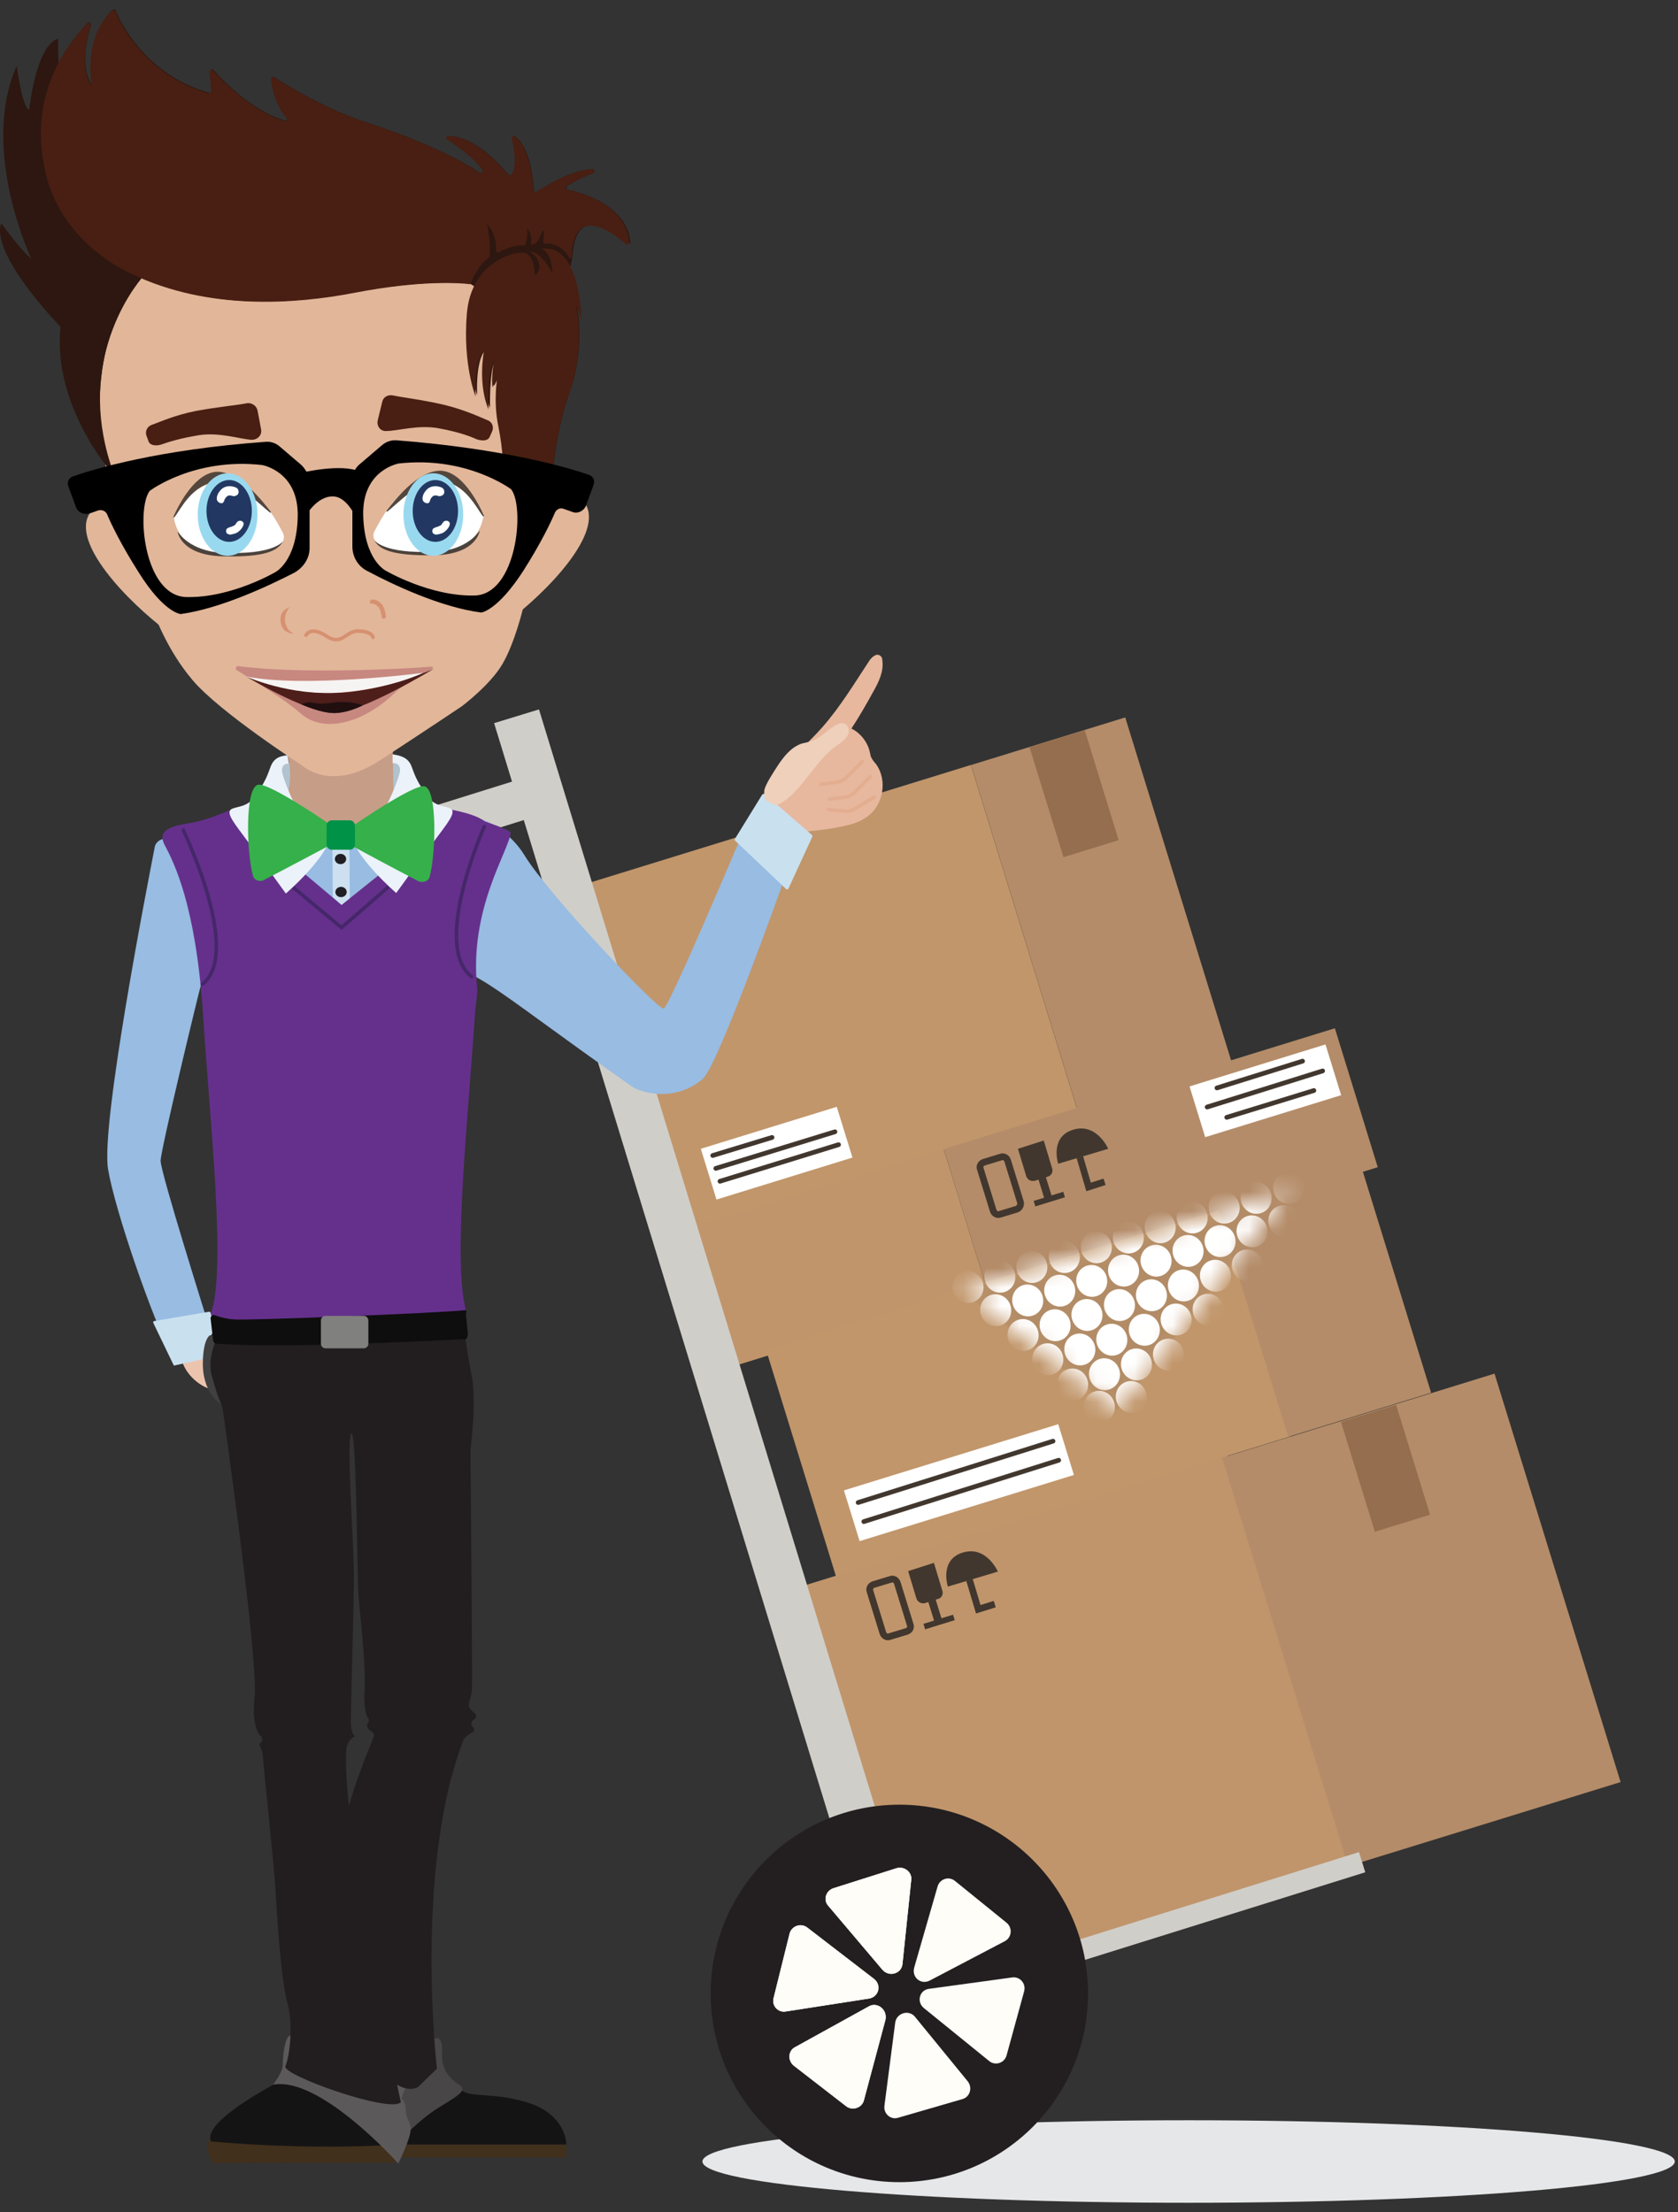 <svg width="88" height="116" viewBox="0 0 88 116" fill="none" xmlns="http://www.w3.org/2000/svg">
<rect x="0" y="0" width="88" height="116" fill="#333333" stroke="none"/>
<path d="M62.334 115.5C76.415 115.5 87.831 114.532 87.831 113.337C87.831 112.142 76.415 111.174 62.334 111.174C48.253 111.174 36.838 112.142 36.838 113.337C36.838 114.532 48.253 115.5 62.334 115.5Z" fill="#E6E7E8"/>
<path d="M50.918 40.11L30.767 46.331L36.334 64.364L56.485 58.142L50.918 40.11Z" fill="#C1966B"/>
<path d="M59.011 37.617L50.925 40.113L56.484 58.12L64.57 55.623L59.011 37.617Z" fill="#B48C69"/>
<path d="M56.888 38.291L53.994 39.185L55.773 44.946L58.666 44.052L56.888 38.291Z" fill="#946E4E"/>
<path d="M43.883 58.035L36.753 60.236L37.575 62.897L44.705 60.696L43.883 58.035Z" fill="white"/>
<path d="M37.379 60.587L40.488 59.641" stroke="#41372E" stroke-width="0.246" stroke-miterlimit="10" stroke-linecap="round" stroke-linejoin="round"/>
<path d="M37.541 61.263L43.787 59.344" stroke="#41372E" stroke-width="0.246" stroke-miterlimit="10" stroke-linecap="round" stroke-linejoin="round"/>
<path d="M37.758 61.939L43.976 60.02" stroke="#41372E" stroke-width="0.246" stroke-miterlimit="10" stroke-linecap="round" stroke-linejoin="round"/>
<path d="M49.491 60.253L36.213 64.353L38.462 71.638L51.74 67.539L49.491 60.253Z" fill="#C0956B"/>
<path d="M70.005 53.916L49.493 60.249L51.742 67.534L72.254 61.201L70.005 53.916Z" fill="#B48C69"/>
<path d="M53.331 63.399L52.439 63.67C52.304 63.724 52.141 63.643 52.087 63.48L51.411 61.29C51.357 61.155 51.438 60.993 51.601 60.939L52.493 60.669C52.628 60.614 52.79 60.696 52.844 60.858L53.52 63.048C53.547 63.183 53.466 63.345 53.331 63.399Z" stroke="#41372E" stroke-width="0.353" stroke-miterlimit="10"/>
<path d="M54.953 61.696L54.277 61.912C54.088 61.966 53.872 61.858 53.818 61.669L53.385 60.236L54.737 59.803L55.169 61.236C55.251 61.425 55.142 61.642 54.953 61.696Z" fill="#41372E"/>
<path d="M54.956 62.848L55.007 62.833L54.616 61.567L54.565 61.583L54.956 62.848Z" stroke="#41372E" stroke-width="0.353" stroke-miterlimit="10"/>
<path d="M55.689 62.628L54.345 63.042L54.369 63.12L55.712 62.705L55.689 62.628Z" stroke="#41372E" stroke-width="0.219" stroke-miterlimit="10"/>
<path d="M55.494 61.02L58.117 60.236C58.117 60.236 57.522 58.857 56.278 59.236C55.034 59.614 55.494 61.02 55.494 61.02Z" fill="#41372E"/>
<path d="M57.927 61.966L57.089 62.237L56.63 60.669" stroke="#41372E" stroke-width="0.353" stroke-miterlimit="10"/>
<path d="M69.513 54.764L62.383 56.965L63.204 59.626L70.334 57.425L69.513 54.764Z" fill="white"/>
<path d="M63.821 57.045L68.31 55.64" stroke="#41372E" stroke-width="0.246" stroke-miterlimit="10" stroke-linecap="round" stroke-linejoin="round"/>
<path d="M63.308 58.046L69.364 56.153" stroke="#41372E" stroke-width="0.246" stroke-miterlimit="10" stroke-linecap="round" stroke-linejoin="round"/>
<path d="M64.335 58.587L68.904 57.181" stroke="#41372E" stroke-width="0.246" stroke-miterlimit="10" stroke-linecap="round" stroke-linejoin="round"/>
<path d="M64.354 76.289L40.354 83.698L46.974 105.141L70.974 97.731L64.354 76.289Z" fill="#C0956B"/>
<path d="M78.378 72.025L64.092 76.435L70.704 97.852L84.99 93.441L78.378 72.025Z" fill="#B48C69"/>
<path d="M47.545 85.543L46.653 85.813C46.518 85.867 46.355 85.786 46.301 85.624L45.625 83.434C45.571 83.299 45.652 83.136 45.815 83.082L46.707 82.812C46.842 82.758 47.004 82.839 47.058 83.001L47.734 85.191C47.788 85.353 47.707 85.489 47.545 85.543Z" stroke="#41372E" stroke-width="0.353" stroke-miterlimit="10"/>
<path d="M49.194 83.839L48.518 84.056C48.329 84.11 48.113 84.002 48.059 83.812L47.626 82.379L48.978 81.947L49.411 83.38C49.492 83.596 49.383 83.785 49.194 83.839Z" fill="#41372E"/>
<path d="M49.173 84.986L49.225 84.971L48.834 83.705L48.783 83.721L49.173 84.986Z" stroke="#41372E" stroke-width="0.353" stroke-miterlimit="10"/>
<path d="M49.908 84.803L48.565 85.217L48.589 85.295L49.932 84.88L49.908 84.803Z" stroke="#41372E" stroke-width="0.219" stroke-miterlimit="10"/>
<path d="M49.708 83.191L52.331 82.406C52.331 82.406 51.736 81.028 50.492 81.406C49.248 81.785 49.708 83.191 49.708 83.191Z" fill="#41372E"/>
<path d="M52.168 84.11L51.303 84.38L50.843 82.839" stroke="#41372E" stroke-width="0.353" stroke-miterlimit="10"/>
<path d="M73.218 73.662L70.325 74.555L72.103 80.316L74.997 79.423L73.218 73.662Z" fill="#946E4E"/>
<path d="M63.998 63.434L40.179 70.788L43.848 82.672L67.667 75.318L63.998 63.434Z" fill="#C1966B"/>
<path d="M71.375 61.118L63.883 63.431L67.56 75.34L75.052 73.027L71.375 61.118Z" fill="#B48C69"/>
<path d="M55.497 74.677L44.259 78.147L45.081 80.808L56.319 77.338L55.497 74.677Z" fill="white"/>
<path d="M45.004 78.783L55.224 75.566" stroke="#41372E" stroke-width="0.246" stroke-miterlimit="10" stroke-linecap="round" stroke-linejoin="round"/>
<path d="M45.301 79.784L55.521 76.566" stroke="#41372E" stroke-width="0.246" stroke-miterlimit="10" stroke-linecap="round" stroke-linejoin="round"/>
<mask id="mask0_5_1644" style="mask-type:luminance" maskUnits="userSpaceOnUse" x="50" y="62" width="18" height="12">
<path d="M50.411 67.698L58.603 73.971L67.634 62.426L50.411 67.698Z" fill="white"/>
</mask>
<g mask="url(#mask0_5_1644)">
<path d="M50.411 67.698L58.576 73.971L67.634 62.426L50.411 67.698Z" fill="#B28C66"/>
<path d="M51.011 68.284C51.44 68.152 51.676 67.686 51.539 67.244C51.403 66.802 50.945 66.55 50.517 66.682C50.089 66.815 49.853 67.28 49.989 67.723C50.126 68.165 50.583 68.416 51.011 68.284Z" fill="white"/>
<path d="M52.682 67.746C53.11 67.614 53.346 67.148 53.209 66.706C53.073 66.264 52.615 66.012 52.187 66.144C51.759 66.277 51.523 66.742 51.66 67.185C51.796 67.627 52.254 67.878 52.682 67.746Z" fill="white"/>
<path d="M54.36 67.234C54.788 67.102 55.025 66.636 54.888 66.194C54.751 65.752 54.294 65.501 53.866 65.633C53.438 65.765 53.201 66.231 53.338 66.673C53.474 67.115 53.932 67.367 54.36 67.234Z" fill="white"/>
<path d="M56.064 66.714C56.492 66.582 56.729 66.117 56.592 65.674C56.456 65.232 55.998 64.981 55.57 65.113C55.142 65.245 54.906 65.71 55.042 66.153C55.179 66.595 55.636 66.847 56.064 66.714Z" fill="white"/>
<path d="M57.742 66.2C58.17 66.068 58.406 65.603 58.27 65.16C58.133 64.718 57.675 64.467 57.247 64.599C56.819 64.731 56.583 65.197 56.719 65.639C56.856 66.081 57.314 66.333 57.742 66.2Z" fill="white"/>
<path d="M59.42 65.688C59.848 65.556 60.084 65.091 59.948 64.648C59.811 64.206 59.354 63.955 58.926 64.087C58.498 64.219 58.261 64.684 58.398 65.127C58.534 65.569 58.992 65.82 59.42 65.688Z" fill="white"/>
<path d="M61.091 65.151C61.519 65.018 61.755 64.553 61.618 64.111C61.482 63.668 61.024 63.417 60.596 63.549C60.168 63.681 59.932 64.147 60.068 64.589C60.205 65.031 60.663 65.283 61.091 65.151Z" fill="white"/>
<path d="M62.769 64.639C63.197 64.506 63.433 64.041 63.297 63.598C63.16 63.156 62.703 62.905 62.274 63.037C61.846 63.169 61.61 63.635 61.747 64.077C61.883 64.519 62.341 64.771 62.769 64.639Z" fill="white"/>
<path d="M64.446 64.124C64.874 63.991 65.11 63.526 64.974 63.083C64.837 62.641 64.379 62.39 63.951 62.522C63.523 62.654 63.287 63.12 63.424 63.562C63.56 64.004 64.018 64.256 64.446 64.124Z" fill="white"/>
<path d="M66.124 63.612C66.552 63.479 66.789 63.014 66.652 62.572C66.516 62.129 66.058 61.878 65.63 62.01C65.202 62.142 64.965 62.608 65.102 63.05C65.239 63.492 65.696 63.744 66.124 63.612Z" fill="white"/>
<path d="M67.828 63.092C68.257 62.959 68.493 62.494 68.356 62.051C68.22 61.609 67.762 61.358 67.334 61.49C66.906 61.622 66.67 62.088 66.806 62.53C66.943 62.972 67.4 63.224 67.828 63.092Z" fill="white"/>
<path d="M52.466 69.499C52.894 69.367 53.13 68.901 52.994 68.459C52.857 68.017 52.4 67.765 51.971 67.897C51.543 68.029 51.307 68.495 51.444 68.938C51.58 69.38 52.038 69.631 52.466 69.499Z" fill="white"/>
<path d="M54.144 68.987C54.572 68.855 54.809 68.389 54.672 67.947C54.535 67.505 54.078 67.253 53.65 67.385C53.222 67.517 52.986 67.983 53.122 68.425C53.259 68.868 53.716 69.119 54.144 68.987Z" fill="white"/>
<path d="M55.823 68.475C56.251 68.343 56.487 67.877 56.35 67.435C56.214 66.993 55.756 66.741 55.328 66.873C54.9 67.006 54.664 67.471 54.8 67.914C54.937 68.356 55.395 68.607 55.823 68.475Z" fill="white"/>
<path d="M57.501 67.963C57.929 67.831 58.165 67.365 58.029 66.923C57.892 66.481 57.435 66.229 57.007 66.361C56.578 66.493 56.342 66.959 56.479 67.401C56.615 67.844 57.073 68.095 57.501 67.963Z" fill="white"/>
<path d="M59.171 67.423C59.599 67.291 59.835 66.826 59.698 66.383C59.562 65.941 59.104 65.689 58.676 65.822C58.248 65.954 58.012 66.419 58.148 66.862C58.285 67.304 58.742 67.555 59.171 67.423Z" fill="white"/>
<path d="M60.875 66.903C61.303 66.771 61.539 66.305 61.403 65.863C61.266 65.421 60.808 65.169 60.38 65.302C59.952 65.434 59.716 65.899 59.852 66.342C59.989 66.784 60.447 67.035 60.875 66.903Z" fill="white"/>
<path d="M62.553 66.391C62.981 66.259 63.218 65.794 63.081 65.351C62.944 64.909 62.487 64.657 62.059 64.79C61.631 64.922 61.394 65.388 61.531 65.83C61.667 66.272 62.125 66.523 62.553 66.391Z" fill="white"/>
<path d="M64.231 65.879C64.659 65.747 64.896 65.281 64.759 64.839C64.623 64.397 64.165 64.145 63.737 64.278C63.309 64.41 63.073 64.875 63.209 65.318C63.346 65.76 63.803 66.011 64.231 65.879Z" fill="white"/>
<path d="M65.908 65.364C66.336 65.232 66.573 64.766 66.436 64.324C66.3 63.882 65.842 63.63 65.414 63.763C64.986 63.895 64.749 64.36 64.886 64.803C65.023 65.245 65.48 65.496 65.908 65.364Z" fill="white"/>
<path d="M67.579 64.826C68.007 64.694 68.243 64.229 68.107 63.786C67.97 63.344 67.512 63.093 67.084 63.225C66.656 63.357 66.42 63.823 66.556 64.265C66.693 64.707 67.151 64.959 67.579 64.826Z" fill="white"/>
<path d="M53.902 70.8C54.33 70.668 54.567 70.202 54.43 69.76C54.294 69.317 53.836 69.066 53.408 69.198C52.98 69.33 52.743 69.796 52.88 70.238C53.017 70.68 53.474 70.932 53.902 70.8Z" fill="white"/>
<path d="M55.581 70.288C56.009 70.156 56.245 69.69 56.108 69.248C55.972 68.805 55.514 68.554 55.086 68.686C54.658 68.818 54.422 69.284 54.558 69.726C54.695 70.168 55.153 70.42 55.581 70.288Z" fill="white"/>
<path d="M57.251 69.75C57.679 69.618 57.915 69.152 57.779 68.71C57.642 68.267 57.185 68.016 56.757 68.148C56.329 68.28 56.092 68.746 56.229 69.188C56.365 69.631 56.823 69.882 57.251 69.75Z" fill="white"/>
<path d="M58.955 69.23C59.383 69.098 59.62 68.632 59.483 68.19C59.346 67.747 58.889 67.496 58.461 67.628C58.033 67.76 57.797 68.226 57.933 68.668C58.07 69.111 58.527 69.362 58.955 69.23Z" fill="white"/>
<path d="M60.633 68.716C61.061 68.584 61.297 68.118 61.16 67.676C61.024 67.234 60.566 66.982 60.138 67.114C59.71 67.246 59.474 67.712 59.611 68.154C59.747 68.597 60.205 68.848 60.633 68.716Z" fill="white"/>
<path d="M62.311 68.204C62.739 68.072 62.975 67.606 62.839 67.164C62.702 66.722 62.245 66.47 61.817 66.602C61.389 66.734 61.152 67.2 61.289 67.642C61.425 68.085 61.883 68.336 62.311 68.204Z" fill="white"/>
<path d="M63.989 67.692C64.418 67.56 64.654 67.094 64.517 66.652C64.381 66.21 63.923 65.958 63.495 66.09C63.067 66.222 62.831 66.688 62.967 67.13C63.104 67.573 63.562 67.824 63.989 67.692Z" fill="white"/>
<path d="M65.66 67.154C66.088 67.022 66.324 66.556 66.188 66.114C66.051 65.672 65.593 65.42 65.165 65.552C64.737 65.684 64.501 66.15 64.638 66.593C64.774 67.035 65.232 67.286 65.66 67.154Z" fill="white"/>
<path d="M55.198 72.071C55.626 71.939 55.862 71.473 55.726 71.031C55.589 70.589 55.131 70.337 54.703 70.469C54.275 70.602 54.039 71.067 54.176 71.51C54.312 71.952 54.77 72.203 55.198 72.071Z" fill="white"/>
<path d="M56.876 71.559C57.304 71.427 57.541 70.961 57.404 70.519C57.267 70.077 56.81 69.825 56.382 69.957C55.954 70.09 55.717 70.555 55.854 70.998C55.99 71.44 56.448 71.691 56.876 71.559Z" fill="white"/>
<path d="M58.555 71.047C58.983 70.915 59.219 70.449 59.082 70.007C58.946 69.565 58.488 69.313 58.06 69.445C57.632 69.578 57.396 70.043 57.532 70.486C57.669 70.928 58.127 71.179 58.555 71.047Z" fill="white"/>
<path d="M60.259 70.527C60.687 70.395 60.923 69.929 60.787 69.487C60.65 69.045 60.192 68.793 59.764 68.925C59.336 69.058 59.1 69.523 59.237 69.966C59.373 70.408 59.831 70.659 60.259 70.527Z" fill="white"/>
<path d="M61.928 69.987C62.356 69.855 62.593 69.39 62.456 68.947C62.319 68.505 61.862 68.254 61.434 68.386C61.006 68.518 60.77 68.984 60.906 69.426C61.043 69.868 61.5 70.12 61.928 69.987Z" fill="white"/>
<path d="M63.607 69.475C64.035 69.343 64.271 68.877 64.134 68.435C63.998 67.993 63.54 67.742 63.112 67.874C62.684 68.006 62.448 68.472 62.584 68.914C62.721 69.356 63.179 69.608 63.607 69.475Z" fill="white"/>
<path d="M56.5 73.392C56.928 73.26 57.164 72.795 57.028 72.352C56.891 71.91 56.433 71.659 56.005 71.791C55.577 71.923 55.341 72.388 55.478 72.831C55.614 73.273 56.072 73.525 56.5 73.392Z" fill="white"/>
<path d="M58.17 72.855C58.598 72.722 58.835 72.257 58.698 71.814C58.562 71.372 58.104 71.121 57.676 71.253C57.248 71.385 57.011 71.851 57.148 72.293C57.285 72.735 57.742 72.987 58.17 72.855Z" fill="white"/>
<path d="M59.849 72.343C60.277 72.21 60.513 71.745 60.376 71.302C60.24 70.86 59.782 70.609 59.354 70.741C58.926 70.873 58.69 71.339 58.826 71.781C58.963 72.223 59.421 72.475 59.849 72.343Z" fill="white"/>
<path d="M61.527 71.831C61.955 71.698 62.191 71.233 62.055 70.79C61.918 70.348 61.461 70.097 61.032 70.229C60.605 70.361 60.368 70.827 60.505 71.269C60.641 71.711 61.099 71.963 61.527 71.831Z" fill="white"/>
<path d="M57.9 74.562C58.328 74.43 58.564 73.964 58.428 73.522C58.291 73.08 57.834 72.828 57.406 72.96C56.978 73.092 56.741 73.558 56.878 74C57.014 74.443 57.472 74.694 57.9 74.562Z" fill="white"/>
<path d="M59.578 74.048C60.006 73.916 60.242 73.45 60.105 73.008C59.969 72.566 59.511 72.314 59.083 72.446C58.655 72.579 58.419 73.044 58.555 73.487C58.692 73.929 59.15 74.18 59.578 74.048Z" fill="white"/>
</g>
<path d="M46.742 105.937L49.094 105.217L28.266 37.197L25.913 37.918L46.742 105.937Z" fill="#D0CEC9"/>
<path d="M71.599 98.171L71.269 97.113L46.107 104.974L46.438 106.032L71.599 98.171Z" fill="#D0CEC9"/>
<path d="M27.983 42.839L27.354 40.826L19.922 43.148L20.551 45.161L27.983 42.839Z" fill="#D0CEC9"/>
<path d="M20.481 44.69L20.156 43.689C20.021 43.257 19.561 43.013 19.129 43.148L13.262 44.987C12.829 45.122 12.586 45.582 12.721 46.014L13.046 47.015C13.181 47.447 13.64 47.691 14.073 47.555L19.94 45.717C20.373 45.582 20.616 45.122 20.481 44.69Z" fill="#231F20"/>
<path d="M47.166 114.419C52.632 114.419 57.062 109.988 57.062 104.523C57.062 99.058 52.632 94.627 47.166 94.627C41.701 94.627 37.271 99.058 37.271 104.523C37.271 109.988 41.701 114.419 47.166 114.419Z" fill="#231F20"/>
<path d="M47.329 102.982L47.788 98.575C47.842 98.169 47.437 97.845 47.031 97.953L43.706 99.007C43.3 99.142 43.165 99.629 43.435 99.927L46.274 103.279C46.626 103.685 47.275 103.495 47.329 102.982Z" fill="#FFFDF8"/>
<path d="M45.842 103.766L42.327 101.062C42.002 100.819 41.516 100.981 41.408 101.387L40.569 104.766C40.461 105.172 40.813 105.55 41.218 105.469L45.571 104.793C46.085 104.712 46.247 104.09 45.842 103.766Z" fill="#FFFDF8"/>
<path d="M45.571 105.199L41.705 107.335C41.326 107.524 41.299 108.038 41.624 108.308L44.382 110.444C44.706 110.687 45.193 110.525 45.301 110.147L46.437 105.902C46.545 105.361 46.004 104.955 45.571 105.199Z" fill="#FFFDF8"/>
<path d="M47.329 102.982L47.788 98.575C47.842 98.169 47.437 97.845 47.031 97.953L43.706 99.007C43.3 99.142 43.165 99.629 43.435 99.927L46.274 103.279C46.626 103.685 47.275 103.495 47.329 102.982Z" fill="#FFFDF8"/>
<path d="M45.842 103.766L42.327 101.062C42.002 100.819 41.516 100.981 41.408 101.387L40.569 104.766C40.461 105.172 40.813 105.55 41.218 105.469L45.571 104.793C46.085 104.712 46.247 104.09 45.842 103.766Z" fill="#FFFDF8"/>
<path d="M45.571 105.199L41.705 107.335C41.326 107.524 41.299 108.038 41.624 108.308L44.382 110.444C44.706 110.687 45.193 110.525 45.301 110.147L46.437 105.902C46.545 105.361 46.004 104.955 45.571 105.199Z" fill="#FFFDF8"/>
<path d="M46.95 106.037L46.382 110.417C46.328 110.823 46.707 111.174 47.112 111.039L50.465 110.066C50.871 109.957 51.006 109.471 50.762 109.146L47.978 105.74C47.653 105.361 47.031 105.55 46.95 106.037Z" fill="#FFFDF8"/>
<path d="M48.437 105.28L51.871 108.065C52.195 108.335 52.682 108.173 52.79 107.767L53.709 104.415C53.818 104.009 53.493 103.631 53.088 103.685L48.735 104.28C48.221 104.334 48.059 104.955 48.437 105.28Z" fill="#FFFDF8"/>
<path d="M48.762 103.847L52.682 101.792C53.061 101.603 53.115 101.089 52.79 100.819L50.087 98.629C49.762 98.358 49.275 98.521 49.167 98.926L47.951 103.144C47.788 103.685 48.302 104.09 48.762 103.847Z" fill="#FFFDF8"/>
<path d="M40.272 41.824C40.732 40.337 42.084 39.309 43.138 38.119C44.084 37.038 44.814 35.821 45.598 34.632C45.733 34.442 45.977 34.226 46.166 34.388C46.247 34.442 46.274 34.523 46.274 34.632C46.355 35.199 46.085 35.767 45.788 36.281C45.436 36.93 45.058 37.579 44.652 38.201C45.139 38.444 45.517 38.931 45.625 39.471C45.652 39.58 45.652 39.661 45.706 39.742C45.761 39.85 45.842 39.958 45.923 40.039C46.572 40.904 46.328 42.256 45.436 42.851C45.085 43.094 44.679 43.23 44.273 43.311C43.679 43.446 43.057 43.527 42.462 43.581C42.192 43.608 41.921 43.635 41.651 43.581C40.948 43.446 40.515 42.797 40.164 42.202" fill="#E7B89E"/>
<path d="M25.32 43.148C25.347 43.121 25.185 42.959 25.212 42.959C25.375 42.959 26.726 43.554 27.51 44.852C28.7 46.825 34.513 52.99 34.81 52.882C35.108 52.774 38.92 43.743 38.92 43.743C39.001 43.689 39.92 43.419 39.92 43.5L41.137 46.123C41.137 46.176 41.11 46.204 41.083 46.231C41.083 46.231 37.676 55.829 36.865 56.559C36.054 57.289 35.027 57.424 34.324 57.343C33.864 57.289 33.404 57.154 33.134 56.964C24.942 51.206 24.969 50.611 22.319 50.665C22.238 50.665 22.482 46.285 22.482 46.231C22.536 45.717 23.915 45.203 25.32 43.148Z" fill="#98BCE2"/>
<path d="M39.975 41.661L38.542 43.986C38.515 44.014 38.515 44.068 38.569 44.095L41.218 46.609C41.272 46.663 41.326 46.636 41.353 46.582L42.597 43.878C42.624 43.851 42.597 43.797 42.57 43.77L40.11 41.634C40.056 41.607 40.002 41.634 39.975 41.661Z" fill="#C9E0EF"/>
<path d="M40.678 42.229C41.353 42.013 41.975 41.202 42.408 40.661C42.84 40.12 43.273 39.525 43.841 39.12C44.003 39.012 44.138 38.931 44.273 38.795C44.409 38.66 44.517 38.498 44.517 38.336C44.517 38.147 44.409 37.957 44.219 37.93C44.111 37.903 44.003 37.93 43.922 37.984C43.462 38.173 43.138 38.633 42.651 38.822C42.462 38.904 42.273 38.931 42.056 38.985C41.489 39.174 41.11 39.661 40.786 40.147C40.596 40.445 40.137 41.121 40.083 41.445C40.056 41.688 40.11 41.742 40.137 41.959" fill="#EFD0BB"/>
<path d="M45.22 39.931L44.382 40.769C44.246 40.904 44.084 40.985 43.895 41.012L43.057 41.121" stroke="#E3AD90" stroke-width="0.182" stroke-miterlimit="10" stroke-linecap="round" stroke-linejoin="round"/>
<path d="M45.652 40.715L44.814 41.553C44.679 41.688 44.517 41.77 44.328 41.797L43.489 41.905" stroke="#E3AD90" stroke-width="0.182" stroke-miterlimit="10" stroke-linecap="round" stroke-linejoin="round"/>
<path d="M45.842 41.797L44.814 42.418C44.652 42.526 44.463 42.553 44.273 42.526L43.435 42.445" stroke="#E3AD90" stroke-width="0.182" stroke-miterlimit="10" stroke-linecap="round" stroke-linejoin="round"/>
<path d="M12.277 72.623C12.717 72.135 12.498 71.221 11.789 70.581C11.079 69.941 10.147 69.817 9.707 70.305C9.267 70.793 9.486 71.707 10.195 72.347C10.905 72.988 11.837 73.111 12.277 72.623Z" fill="#ECC4AE"/>
<path d="M29.7 112.445H20.67V113.121H29.7V112.445Z" fill="#41301C"/>
<path d="M24.023 109.363C24.023 109.363 21.238 111.498 20.67 112.445H29.7C29.7 112.445 29.727 110.904 27.7 110.255C25.672 109.606 24.347 110.12 24.023 109.363Z" fill="#151415"/>
<path d="M20.805 112.445L20.886 113.391L11.153 113.418C11.153 113.418 10.612 112.472 11.099 112.066C11.585 111.661 20.805 112.445 20.805 112.445Z" fill="#41301C"/>
<path d="M15.154 108.876C15.154 108.876 10.504 111.174 11.072 112.283C11.072 112.283 15.83 112.769 20.913 112.445C20.94 112.445 19.237 108.524 15.154 108.876Z" fill="#151415"/>
<path d="M22.86 106.875L20.21 107.632L20.913 112.337C20.913 112.337 21.779 111.282 23.022 110.498C24.266 109.741 24.509 109.579 23.996 109.254C23.509 108.93 23.13 108.443 23.184 107.578C23.212 106.74 22.86 106.875 22.86 106.875Z" fill="#484646"/>
<path d="M14.316 109.308C14.316 109.308 14.83 108.687 14.83 108.254C14.83 107.821 14.938 106.794 15.209 106.74C15.479 106.686 15.695 106.47 16.29 106.605C16.885 106.74 20.481 107.578 21.346 108.227C21.346 108.227 21.616 108.741 21.238 109.552C20.859 110.363 21.238 109.849 21.265 110.525C21.292 111.201 21.535 111.174 21.535 111.661C21.535 112.147 20.886 113.445 20.886 113.445C20.886 113.445 16.804 108.849 14.316 109.308Z" fill="#5C595A"/>
<path d="M7.746 29.846C7.746 29.846 6.557 25.277 4.961 26.629C3.393 27.953 6.205 31.063 8.368 32.793L7.746 29.846Z" fill="#E2B699"/>
<path d="M10.18 43.581L8.476 44.014C8.314 44.068 8.179 44.203 8.125 44.365C7.719 46.447 5.286 58.911 5.664 61.29C6.016 63.426 7.963 69.104 9.152 71.429C9.233 71.591 9.504 71.51 9.477 71.321C9.423 70.862 9.558 70.429 10.098 70.24C10.666 70.05 10.747 70.132 10.91 70.078C10.991 70.05 11.126 70.023 11.099 69.996C10.801 69.023 8.422 61.48 8.422 60.858C8.449 60.209 10.342 52.368 10.531 51.665C10.531 51.638 10.991 51.097 10.991 51.07L10.72 44.041C10.747 43.716 10.477 43.5 10.18 43.581Z" fill="#98BCE2"/>
<path d="M11.775 70.943L11.045 68.834C11.045 68.807 10.991 68.78 10.964 68.78L8.098 69.266C8.044 69.266 8.017 69.32 8.044 69.374L9.098 71.564C9.098 71.591 9.152 71.619 9.179 71.591L11.721 71.024C11.775 71.024 11.802 70.97 11.775 70.943Z" fill="#C9E0EF"/>
<path d="M20.535 41.526H20.67C20.913 41.526 21.13 41.337 21.13 41.066V40.418C21.13 40.174 20.94 39.958 20.67 39.958H20.535C20.291 39.958 20.075 40.147 20.075 40.418V41.066C20.102 41.337 20.291 41.526 20.535 41.526Z" fill="#B2C3CE"/>
<path d="M15.209 41.472H15.046C14.803 41.472 14.614 41.283 14.614 41.039V40.445C14.614 40.201 14.803 40.012 15.046 40.012H15.209C15.452 40.012 15.641 40.201 15.641 40.445V41.039C15.641 41.283 15.452 41.472 15.209 41.472Z" fill="#B2C3CE"/>
<path d="M15.046 39.58C15.046 39.58 15.533 40.634 14.857 42.391C14.857 42.391 16.75 45.257 18.074 45.014C19.399 44.771 20.643 42.283 20.643 42.283L20.589 38.363L15.046 39.58Z" fill="#C69D87"/>
<path d="M27.646 29.332C27.646 29.332 28.835 24.763 30.43 26.115C31.999 27.44 29.187 30.549 27.024 32.279L27.646 29.332Z" fill="#E2B699"/>
<path d="M15.857 40.147C15.857 40.147 17.344 41.553 19.913 39.877C22.482 38.201 24.212 37.038 24.212 37.038C24.212 37.038 25.699 35.929 26.348 34.821C26.997 33.712 27.429 31.901 27.429 31.901C27.429 31.901 28.267 27.899 28.457 24.601C28.646 21.302 29.809 11.515 19.832 9.027C9.855 6.54 2.907 16.49 5.935 25.953L8.044 32.063C8.044 32.063 8.693 34.01 10.098 35.659C11.504 37.335 15.857 40.147 15.857 40.147Z" fill="#E2B699"/>
<path d="M15.181 31.847C15.181 31.847 14.857 32.198 14.965 32.658C15.073 33.145 15.425 33.226 15.425 33.226C15.425 33.226 14.803 33.253 14.722 32.631C14.614 31.982 15.181 31.847 15.181 31.847Z" fill="#D69170"/>
<path d="M16.047 33.307C16.047 33.307 16.29 32.793 17.128 33.361C17.966 33.902 18.128 33.036 18.831 33.09C19.534 33.118 19.561 33.415 19.561 33.415" stroke="#D69170" stroke-width="0.188" stroke-miterlimit="10" stroke-linecap="round" stroke-linejoin="round"/>
<path d="M19.48 31.657C19.561 31.657 19.616 31.657 19.697 31.712C19.751 31.739 19.805 31.793 19.859 31.847C19.913 31.928 19.94 31.982 19.967 32.09C19.994 32.171 19.994 32.279 20.021 32.361C20.021 32.415 20.102 32.469 20.156 32.442C20.237 32.415 20.237 32.361 20.237 32.306C20.21 32.09 20.156 31.874 20.048 31.712C19.913 31.549 19.724 31.414 19.507 31.441C19.453 31.441 19.399 31.495 19.399 31.549C19.372 31.604 19.426 31.657 19.48 31.657Z" fill="#D69170"/>
<path d="M15.803 24.79C15.803 24.79 17.912 24.276 18.886 24.736L18.75 27.332C18.75 27.332 18.237 25.926 17.344 26.034C16.452 26.115 15.884 27.305 15.884 27.305L15.803 24.79Z" fill="black"/>
<path d="M29.782 9.947C29.7 9.92 29.673 9.811 29.755 9.757C30.268 9.406 30.755 9.217 31.106 9.081C31.215 9.027 31.188 8.865 31.052 8.865C29.944 8.919 28.619 9.757 28.159 10.055C28.078 10.109 27.997 10.055 27.997 9.974C27.862 8.054 27.348 7.405 27.024 7.162C26.943 7.108 26.834 7.189 26.861 7.27C27.186 8.487 26.97 8.973 26.834 9.163C26.78 9.217 26.699 9.217 26.672 9.163C25.158 7.378 24.05 7.135 23.536 7.135C23.428 7.135 23.401 7.27 23.482 7.324C24.482 7.973 25.023 8.514 25.32 8.892C25.401 9 25.266 9.108 25.158 9.054C23.806 8.135 21.319 7.081 19.102 6.378C17.047 5.702 15.019 4.458 14.397 4.053C14.316 3.998 14.208 4.053 14.235 4.161C14.343 5.161 14.776 5.837 15.046 6.161C15.1 6.243 15.019 6.351 14.938 6.324C13.235 5.81 11.748 4.296 11.207 3.674C11.126 3.593 11.018 3.647 11.018 3.755L11.099 4.755C11.099 4.837 11.045 4.891 10.964 4.864C7.692 3.944 6.34 1.241 6.07 0.565C6.043 0.484 5.935 0.484 5.881 0.538C4.312 2.106 4.853 4.485 4.853 4.485C4.204 3.674 4.529 2.079 4.772 1.322C4.799 1.214 4.664 1.133 4.583 1.214C3.934 1.917 3.42 2.62 3.069 3.323C3.042 2.728 3.042 2.025 3.042 2.025C1.879 2.403 1.555 5.756 1.555 5.756C1.176 5.756 0.879 3.458 0.879 3.458C-1.068 7.919 1.717 13.624 1.717 13.624C1.122 13.191 0.068 11.704 0.068 11.704C-0.365 13.407 3.204 17.084 3.204 17.084C2.771 21.302 5.962 24.817 5.962 24.817C3.961 19.329 6.692 15.435 7.422 14.57C11.342 16.273 15.641 15.895 18.615 15.327C22.103 14.651 24.185 14.84 24.617 14.867C24.645 14.867 24.78 14.948 24.888 15.03C24.726 15.408 24.59 15.841 24.563 16.381C24.347 19.058 25.023 20.707 25.023 20.707C25.023 20.707 24.915 18.923 25.456 18.355C25.456 18.355 25.131 20.059 25.699 21.383C25.699 21.383 25.645 19.491 25.969 18.815C25.969 18.815 25.834 19.923 25.915 20.221L26.159 19.761C26.159 19.761 25.942 20.924 26.213 22.249C26.483 23.573 26.483 24.736 26.483 24.736L27.781 24.763C27.781 24.763 28.24 24.06 29.024 24.466C29.024 24.466 29.214 22.384 29.89 20.518C30.566 18.626 30.403 16.679 30.241 15.949C30.241 15.949 30.403 16.165 30.512 16.733C30.512 16.733 30.106 14.137 29.024 13.272C29.16 13.245 29.836 13.894 29.863 13.948C29.971 14.083 30.025 13.299 30.052 13.137C30.322 10.731 32.242 12.218 32.864 12.758C32.945 12.813 33.053 12.758 33.053 12.677C32.864 10.785 30.566 10.109 29.782 9.947Z" fill="#2D1710"/>
<path d="M19.859 28.548C19.616 28.413 19.507 28.089 19.643 27.845C20.048 27.088 21.157 24.952 22.941 25.169C24.726 25.385 25.347 27.061 25.347 27.061C25.347 27.061 25.212 29.089 22.427 29.062C20.967 29.008 20.237 28.765 19.859 28.548Z" fill="white"/>
<path d="M25.375 27.034C25.401 27.061 25.347 27.088 25.32 27.061C24.996 26.656 24.401 25.331 23.076 25.196C22.049 25.114 20.751 26.493 20.319 26.818C20.291 26.845 20.264 26.818 20.264 26.791C20.67 26.25 21.914 24.682 23.076 24.682C24.212 24.682 25.077 26.358 25.375 27.034Z" fill="#54463D"/>
<path d="M19.616 28.305C19.616 28.305 20.048 29.062 22.833 28.927C22.833 28.927 24.374 28.927 25.158 27.818C25.158 27.818 25.023 29.062 22.779 29.116C20.535 29.143 19.886 28.819 19.616 28.305Z" fill="#4B423B"/>
<path d="M28.997 24.547C28.997 24.547 29.187 22.465 29.863 20.599C30.539 18.707 30.376 16.76 30.214 16.03C30.214 16.03 30.376 16.246 30.485 16.814C30.485 16.814 30.485 12.704 28.376 13.056C28.376 13.056 28.916 13.11 28.97 14.327C28.97 14.327 28.43 13.218 27.808 13.191C27.808 13.191 28.7 13.813 28.051 14.462C28.051 14.462 28.051 13.299 27.456 13.245C26.889 13.191 24.698 13.786 24.482 16.463C24.266 19.139 24.942 20.789 24.942 20.789C24.942 20.789 24.834 19.004 25.375 18.436C25.375 18.436 25.05 20.14 25.618 21.465C25.618 21.465 25.564 19.572 25.888 18.896C25.888 18.896 25.753 20.005 25.834 20.302L26.077 19.842C26.077 19.842 25.861 21.005 26.131 22.33C26.402 23.654 26.402 24.817 26.402 24.817L27.7 24.844C27.754 24.844 28.213 24.141 28.997 24.547Z" fill="#481F12"/>
<path d="M7.557 14.435C7.557 14.435 3.664 18.599 5.935 24.871C5.935 24.871 2.744 21.356 3.177 17.139C3.177 17.139 -0.419 13.461 0.041 11.758C0.041 11.758 1.095 13.245 1.69 13.678C1.69 13.678 -1.068 7.973 0.852 3.512C0.852 3.512 1.122 5.81 1.528 5.81C1.528 5.81 1.852 2.457 3.015 2.079C3.015 2.079 2.961 4.269 3.231 4.107C3.501 3.944 7.557 14.435 7.557 14.435Z" fill="#2D1710"/>
<path d="M18.48 25.142V28.656C18.48 29.197 18.777 29.711 19.291 29.954C20.562 30.63 23.103 31.847 25.239 32.117C25.239 32.117 26.077 32.036 27.429 29.954C28.376 28.467 28.889 27.386 29.106 26.872C29.187 26.71 29.376 26.602 29.565 26.683L30.025 26.845C30.295 26.953 30.62 26.791 30.728 26.52L31.133 25.412C31.215 25.196 31.106 24.979 30.89 24.898C29.809 24.52 26.402 23.519 20.805 23.087C20.535 23.06 20.237 23.168 20.048 23.33L18.94 24.276C18.642 24.493 18.48 24.817 18.48 25.142ZM20.913 24.303C24.482 23.898 26.807 25.655 26.807 25.655C27.538 26.602 27.105 31.171 24.888 31.225C22.536 31.279 20.237 29.927 20.237 29.927C20.237 29.927 19.102 29.386 19.048 27.007C18.994 24.628 20.913 24.303 20.913 24.303Z" fill="black"/>
<path d="M24.698 14.84C24.672 14.895 24.645 14.921 24.59 14.895C24.158 14.84 22.076 14.678 18.588 15.354C15.479 15.949 10.937 16.3 6.881 14.354C4.61 13.272 2.961 11.38 2.42 9.19C1.879 7.054 1.906 4.053 4.556 1.241C4.637 1.16 4.772 1.241 4.745 1.349C4.529 2.106 4.177 3.701 4.826 4.512C4.826 4.512 4.285 2.133 5.854 0.565C5.908 0.511 6.016 0.538 6.043 0.592C6.313 1.268 7.665 3.971 10.937 4.891C11.018 4.918 11.072 4.864 11.072 4.783L10.991 3.782C10.991 3.674 11.126 3.62 11.18 3.701C11.721 4.296 13.181 5.81 14.911 6.351C15.019 6.378 15.1 6.27 15.019 6.188C14.749 5.864 14.316 5.188 14.208 4.161C14.208 4.08 14.289 3.998 14.37 4.053C14.992 4.458 17.02 5.702 19.075 6.378C21.292 7.081 23.779 8.135 25.131 9.054C25.239 9.136 25.347 9 25.293 8.892C25.023 8.541 24.482 7.973 23.455 7.324C23.374 7.27 23.401 7.135 23.509 7.135C24.023 7.135 25.131 7.378 26.645 9.163C26.699 9.217 26.78 9.217 26.808 9.163C26.943 9 27.132 8.514 26.834 7.27C26.807 7.162 26.916 7.108 26.997 7.162C27.294 7.378 27.835 8.027 27.97 9.974C27.97 10.055 28.078 10.109 28.132 10.055C28.592 9.757 29.917 8.946 31.025 8.865C31.16 8.865 31.188 9.027 31.079 9.081C30.728 9.217 30.268 9.406 29.727 9.757C29.646 9.811 29.673 9.92 29.755 9.947C30.512 10.109 32.837 10.758 32.999 12.704C32.999 12.786 32.891 12.867 32.81 12.786C32.161 12.218 30.079 10.623 29.971 13.489C29.971 13.543 29.89 13.57 29.863 13.516C29.673 13.218 29.268 12.704 28.619 12.786C28.538 12.786 28.484 12.732 28.484 12.677C28.511 12.515 28.538 12.272 28.511 12.083C28.484 12.002 28.403 12.218 28.322 12.407C28.294 12.461 28.267 12.542 28.213 12.623C28.159 12.704 28.051 12.786 27.943 12.813L27.835 12.84C27.835 12.84 27.943 12.434 27.727 12.083C27.673 11.974 27.619 12.002 27.646 12.11C27.673 12.299 27.646 12.515 27.564 12.786C27.538 12.84 27.51 12.867 27.456 12.867C27.267 12.867 26.78 12.867 26.186 13.218C26.105 13.272 26.023 13.218 26.023 13.137C26.023 12.813 25.969 12.164 25.537 11.758C25.537 11.758 25.753 12.596 25.672 13.434C25.672 13.461 25.645 13.489 25.618 13.516C25.537 13.597 25.05 13.921 24.698 14.84Z" fill="#481F12"/>
<path d="M14.614 28.629C14.857 28.494 14.965 28.17 14.83 27.926C14.424 27.169 13.316 25.033 11.531 25.25C9.747 25.466 9.125 27.142 9.125 27.142C9.125 27.142 9.26 29.17 12.045 29.143C13.505 29.062 14.235 28.846 14.614 28.629Z" fill="white"/>
<path d="M9.098 27.088C9.071 27.115 9.125 27.142 9.152 27.115C9.477 26.71 10.071 25.385 11.396 25.25C12.424 25.169 13.721 26.547 14.154 26.872C14.181 26.899 14.208 26.872 14.208 26.845C13.803 26.304 12.559 24.736 11.396 24.736C10.261 24.763 9.395 26.412 9.098 27.088Z" fill="#54463D"/>
<path d="M22.725 29.143C23.591 29.143 24.293 28.175 24.293 26.98C24.293 25.785 23.591 24.817 22.725 24.817C21.859 24.817 21.157 25.785 21.157 26.98C21.157 28.175 21.859 29.143 22.725 29.143Z" fill="#99D9EF"/>
<path d="M22.833 28.413C23.49 28.413 24.023 27.687 24.023 26.791C24.023 25.895 23.49 25.169 22.833 25.169C22.176 25.169 21.643 25.895 21.643 26.791C21.643 27.687 22.176 28.413 22.833 28.413Z" fill="#223862"/>
<path d="M22.563 26.169V26.196C22.563 26.196 22.59 26.169 22.563 26.169C22.563 26.169 22.563 26.169 22.563 26.196C22.59 26.142 22.617 26.115 22.644 26.061C22.644 26.088 22.617 26.088 22.617 26.115C22.644 26.061 22.698 26.034 22.725 26.007C22.698 26.007 22.698 26.034 22.671 26.034C22.698 26.007 22.725 26.007 22.752 25.98C22.725 25.98 22.725 26.007 22.698 26.007C22.725 26.007 22.779 25.98 22.806 25.98C22.779 25.98 22.752 25.98 22.752 25.98C22.806 25.98 22.86 25.98 22.914 25.98C22.887 25.98 22.86 25.98 22.86 25.98C22.914 25.98 22.968 26.007 22.995 26.007C23.049 26.034 23.13 26.007 23.184 25.98C23.238 25.953 23.293 25.899 23.293 25.845C23.32 25.791 23.293 25.709 23.266 25.655C23.238 25.601 23.184 25.574 23.13 25.547C23.049 25.52 22.941 25.493 22.833 25.493C22.725 25.493 22.59 25.52 22.509 25.574C22.4 25.628 22.319 25.736 22.265 25.817C22.211 25.899 22.157 26.007 22.157 26.142C22.157 26.277 22.265 26.385 22.4 26.385C22.482 26.412 22.563 26.304 22.563 26.169Z" fill="white"/>
<path d="M22.887 28.035C23.022 28.008 23.184 27.98 23.293 27.899C23.401 27.818 23.509 27.71 23.563 27.575C23.59 27.521 23.59 27.494 23.59 27.44C23.59 27.386 23.536 27.359 23.509 27.332C23.428 27.277 23.293 27.305 23.238 27.386C23.212 27.413 23.184 27.467 23.157 27.494L23.184 27.467C23.157 27.521 23.103 27.548 23.076 27.575L23.103 27.548C23.049 27.575 22.995 27.602 22.941 27.629C22.968 27.629 22.968 27.629 22.995 27.602C22.941 27.629 22.887 27.629 22.833 27.656C22.86 27.656 22.86 27.656 22.887 27.656C22.887 27.656 22.887 27.656 22.86 27.656C22.806 27.656 22.779 27.683 22.725 27.71C22.698 27.737 22.671 27.791 22.671 27.845C22.671 27.899 22.698 27.953 22.725 27.98C22.779 28.008 22.833 28.035 22.887 28.035Z" fill="white"/>
<path d="M14.857 28.359C14.857 28.359 14.424 29.116 11.64 28.981C11.64 28.981 10.098 28.981 9.314 27.872C9.314 27.872 9.45 29.116 11.694 29.17C13.938 29.224 14.587 28.873 14.857 28.359Z" fill="#4B423B"/>
<path d="M11.937 29.143C12.803 29.143 13.505 28.175 13.505 26.98C13.505 25.785 12.803 24.817 11.937 24.817C11.071 24.817 10.369 25.785 10.369 26.98C10.369 28.175 11.071 29.143 11.937 29.143Z" fill="#99D9EF"/>
<path d="M12.018 28.413C12.675 28.413 13.208 27.687 13.208 26.791C13.208 25.895 12.675 25.169 12.018 25.169C11.361 25.169 10.828 25.895 10.828 26.791C10.828 27.687 11.361 28.413 12.018 28.413Z" fill="#223862"/>
<path d="M11.775 26.169C11.775 26.169 11.775 26.169 11.775 26.196C11.802 26.142 11.829 26.115 11.856 26.061C11.856 26.088 11.829 26.088 11.829 26.115C11.856 26.061 11.91 26.034 11.937 26.007C11.91 26.007 11.91 26.034 11.883 26.034C11.91 26.007 11.937 26.007 11.964 25.98C11.937 25.98 11.937 26.007 11.91 26.007C11.937 26.007 11.991 25.98 12.018 25.98C11.991 25.98 11.964 25.98 11.964 25.98C12.018 25.98 12.072 25.98 12.126 25.98C12.099 25.98 12.072 25.98 12.072 25.98C12.126 25.98 12.18 26.007 12.207 26.007C12.261 26.034 12.342 26.007 12.397 25.98C12.451 25.953 12.505 25.899 12.505 25.845C12.532 25.791 12.505 25.709 12.478 25.655C12.451 25.601 12.397 25.574 12.342 25.547C12.261 25.52 12.153 25.493 12.045 25.493C11.937 25.493 11.802 25.52 11.721 25.574C11.613 25.628 11.531 25.736 11.477 25.817C11.423 25.899 11.369 26.007 11.369 26.142C11.369 26.277 11.477 26.385 11.613 26.385C11.667 26.412 11.775 26.304 11.775 26.169Z" fill="white"/>
<path d="M12.072 28.035C12.207 28.008 12.37 27.98 12.478 27.899C12.586 27.818 12.694 27.71 12.748 27.575C12.775 27.521 12.775 27.494 12.775 27.44C12.775 27.386 12.721 27.359 12.694 27.332C12.613 27.277 12.478 27.305 12.424 27.386C12.397 27.413 12.37 27.467 12.342 27.494L12.37 27.467C12.342 27.521 12.289 27.548 12.261 27.575L12.289 27.548C12.234 27.575 12.18 27.602 12.126 27.629C12.153 27.629 12.153 27.629 12.18 27.602C12.126 27.629 12.072 27.629 12.018 27.656C12.045 27.656 12.045 27.656 12.072 27.656C12.072 27.656 12.072 27.656 12.045 27.656C11.991 27.656 11.964 27.683 11.91 27.71C11.883 27.737 11.856 27.791 11.856 27.845C11.856 27.899 11.883 27.953 11.91 27.98C11.991 28.008 12.018 28.035 12.072 28.035Z" fill="white"/>
<path d="M12.505 34.929C12.37 34.902 12.316 35.091 12.424 35.145C13.262 35.659 14.884 36.632 15.776 37.416C17.02 38.498 19.102 37.876 20.697 36.335C20.697 36.335 21.319 35.713 22.671 35.064C22.725 35.037 22.698 34.956 22.644 34.956C21.346 35.064 15.776 35.362 12.505 34.929Z" fill="#C78880"/>
<path d="M12.91 35.47C12.91 35.47 16.047 37.362 17.507 37.389C18.94 37.389 22.752 35.064 22.752 35.064C22.752 35.064 20.021 36.308 17.48 36.335C14.938 36.362 12.91 35.47 12.91 35.47Z" fill="#4E1E1A"/>
<path d="M19.021 36.984C19.021 36.984 18.453 36.714 17.372 36.849C16.29 37.011 16.506 36.659 15.803 36.93C15.803 36.93 16.777 37.389 17.534 37.389C18.291 37.389 19.021 36.984 19.021 36.984Z" fill="#210F10"/>
<path d="M12.91 35.47C12.91 35.47 15.209 36.524 17.885 36.308C20.562 36.092 22.184 35.281 22.184 35.281C22.184 35.281 15.993 36.092 12.91 35.47Z" fill="#F6F4F2"/>
<path d="M13.505 21.519L13.694 22.519C13.748 22.816 13.505 23.06 13.208 23.06C12.613 23.033 11.531 22.654 10.45 22.816C9.45 22.979 8.855 23.168 8.476 23.303C8.233 23.384 7.908 23.384 7.8 23.168L7.692 22.87C7.584 22.627 7.719 22.357 7.962 22.276C8.422 22.113 9.179 21.762 10.288 21.546C11.45 21.329 12.451 21.248 12.964 21.14C13.208 21.113 13.451 21.275 13.505 21.519Z" fill="#481F12"/>
<path d="M20.048 21.059L19.805 22.059C19.751 22.357 19.967 22.627 20.264 22.6C20.859 22.6 21.968 22.249 23.049 22.465C24.05 22.654 24.645 22.87 24.996 23.033C25.239 23.114 25.564 23.141 25.672 22.924L25.807 22.627C25.915 22.384 25.807 22.113 25.564 22.032C25.104 21.843 24.374 21.491 23.266 21.221C22.103 20.951 21.103 20.843 20.616 20.735C20.346 20.68 20.102 20.816 20.048 21.059Z" fill="#481F12"/>
<path d="M22.536 69.32C23.32 69.293 23.887 69.131 24.185 68.996C24.347 68.915 24.455 68.753 24.401 68.563C23.752 65.887 24.563 58.478 24.915 53.071C24.942 52.638 25.05 52.206 25.023 51.8C24.59 47.637 26.699 44.608 26.78 43.662C26.78 43.527 25.428 43.067 25.428 43.067C24.78 42.581 23.266 42.391 23.266 42.391L21.724 42.202L17.75 44.257H17.777L13.803 42.202L12.261 42.391C12.261 42.391 11.018 42.959 10.152 43.121C9.287 43.284 8.152 43.392 8.638 44.311C9.125 45.23 10.261 47.474 10.639 53.071C10.991 58.695 11.883 66.454 11.072 68.834C11.072 68.834 10.747 69.266 13.018 69.293C13.046 69.32 17.317 69.483 22.536 69.32Z" fill="#65308C"/>
<path d="M15.371 45.311L17.912 47.447L20.346 45.501L17.75 43.419L15.371 45.311Z" fill="#98BCE2"/>
<path d="M18.318 43.446H17.425L17.453 47.042L17.912 47.447L18.345 47.096L18.318 43.446Z" fill="#CDE0F0"/>
<path d="M17.858 45.311C18.022 45.311 18.155 45.19 18.155 45.041C18.155 44.892 18.022 44.771 17.858 44.771C17.694 44.771 17.561 44.892 17.561 45.041C17.561 45.19 17.694 45.311 17.858 45.311Z" fill="#201F24"/>
<path d="M17.885 47.042C18.049 47.042 18.183 46.921 18.183 46.771C18.183 46.622 18.049 46.501 17.885 46.501C17.721 46.501 17.588 46.622 17.588 46.771C17.588 46.921 17.721 47.042 17.885 47.042Z" fill="#201F24"/>
<path d="M15.154 40.039C15.154 40.039 14.641 39.985 14.83 40.634C15.019 41.283 15.668 42.824 16.047 42.959C16.425 43.121 17.29 43.581 17.344 43.77C17.398 43.959 17.02 45.041 14.992 46.852C14.992 46.852 13.748 45.122 12.532 43.5C11.315 41.878 12.64 42.716 13.289 41.851C13.938 41.012 14.046 40.58 14.181 40.228C14.37 39.688 14.776 39.633 15.073 39.606L15.154 40.039Z" fill="#EBF2FA"/>
<path d="M20.589 40.012C20.589 40.012 21.13 39.958 20.94 40.607C20.751 41.256 20.102 42.797 19.724 42.932C19.345 43.094 18.48 43.554 18.426 43.743C18.372 43.932 18.75 45.014 20.778 46.825C20.778 46.825 22.022 45.095 23.238 43.473C24.455 41.851 23.13 42.689 22.482 41.824C21.833 40.985 21.724 40.553 21.589 40.201C21.4 39.661 20.886 39.606 20.589 39.552V40.012Z" fill="#EBF2FA"/>
<path d="M18.453 43.338C18.453 43.338 21.697 41.093 22.265 41.229C22.941 41.391 22.86 44.744 22.536 45.96C22.482 46.204 22.184 46.312 21.941 46.204C21.481 45.96 20.481 45.447 18.534 44.392L18.453 43.338Z" fill="#36B04A"/>
<path d="M17.344 43.257C17.344 43.257 14.1 41.012 13.532 41.148C12.829 41.31 12.937 44.717 13.262 45.906C13.316 46.15 13.613 46.258 13.83 46.15C14.289 45.906 15.29 45.392 17.263 44.338L17.344 43.257Z" fill="#36B04A"/>
<path d="M18.345 44.554H17.398C17.236 44.554 17.128 44.419 17.128 44.284V43.284C17.128 43.121 17.263 43.013 17.398 43.013H18.345C18.507 43.013 18.615 43.148 18.615 43.284V44.284C18.615 44.419 18.507 44.554 18.345 44.554Z" fill="#009247"/>
<path d="M15.371 46.528L17.912 48.637L20.373 46.501" stroke="#45276A" stroke-width="0.188" stroke-miterlimit="10"/>
<path d="M9.612 43.527C9.612 43.527 12.721 49.962 10.612 51.611" stroke="#45276A" stroke-width="0.188" stroke-miterlimit="10" stroke-linecap="round" stroke-linejoin="round"/>
<path d="M15.776 24.358L14.668 23.411C14.451 23.222 14.181 23.141 13.911 23.168C8.287 23.573 4.907 24.601 3.826 24.979C3.61 25.061 3.501 25.277 3.582 25.493L3.988 26.602C4.096 26.872 4.394 27.007 4.691 26.926L5.151 26.764C5.34 26.71 5.529 26.791 5.61 26.953C5.827 27.467 6.34 28.548 7.287 30.035C8.611 32.144 9.477 32.198 9.477 32.198C11.613 31.901 14.154 30.684 15.425 30.035C15.911 29.765 16.236 29.278 16.236 28.738V25.223C16.182 24.898 16.02 24.574 15.776 24.358ZM15.614 27.088C15.56 29.468 14.424 30.008 14.424 30.008C14.424 30.008 12.126 31.36 9.774 31.306C7.53 31.252 7.124 26.683 7.854 25.736C7.854 25.736 10.18 23.979 13.748 24.384C13.748 24.384 15.668 24.709 15.614 27.088Z" fill="black"/>
<path d="M25.401 43.338C25.401 43.338 22.617 49.556 24.726 51.206" stroke="#45276A" stroke-width="0.188" stroke-miterlimit="10" stroke-linecap="round" stroke-linejoin="round"/>
<path d="M11.099 69.942C11.099 69.942 10.883 70.618 11.018 71.754C11.207 73.484 11.558 73.133 11.694 73.971C12.424 79.189 13.559 87.733 13.343 89.085C13.343 89.085 13.154 90.626 13.721 91.058C13.721 91.058 13.83 91.275 13.667 91.383C13.505 91.491 13.748 91.626 13.775 92.032C13.803 92.464 14.37 97.764 14.451 99.169C14.533 100.575 14.749 103.874 15.073 105.037C15.398 106.199 15.181 107.875 14.965 108.335C14.749 108.795 20.454 110.823 21.021 110.228C21.021 110.228 17.939 96.114 18.155 91.815C18.155 91.815 18.128 91.302 18.615 91.031C18.615 91.031 18.399 90.95 18.399 90.247C18.399 89.544 18.561 83.975 18.561 82.569C18.561 81.163 18.155 75.323 18.426 75.16C18.696 74.998 18.723 82.569 18.804 83.677C18.886 84.786 19.237 87.57 19.102 88.949C19.102 88.949 19.102 89.842 19.291 90.058C19.453 90.274 19.21 90.301 19.264 90.545C19.318 90.788 19.616 90.761 19.616 91.004C19.616 91.248 15.749 99.088 18.02 104.874C20.291 110.66 21.941 109.417 21.941 109.417L22.914 108.47C22.914 108.47 21.697 97.953 24.32 91.194C24.32 91.194 24.428 91.031 24.672 90.896C24.915 90.761 24.861 90.734 24.834 90.626C24.807 90.518 24.698 90.518 24.726 90.328C24.753 90.139 24.942 90.22 24.969 90.004C24.996 89.788 24.59 89.707 24.59 89.409C24.59 89.112 24.726 89.004 24.753 88.544C24.78 88.084 24.672 76.026 24.672 76.026C24.672 76.026 24.996 73.565 24.753 72.213C24.482 70.862 24.401 70.05 24.401 70.05L11.099 69.942Z" fill="#221E1F"/>
<path d="M11.477 69.942C11.477 69.942 10.828 71.132 11.099 72.105C11.369 73.079 11.45 73.241 11.585 73.619C11.585 73.619 10.585 73.052 10.639 71.375C10.639 71.375 10.639 70.321 10.991 70.023L11.477 69.942Z" fill="#404041"/>
<path d="M11.045 69.131C11.045 68.996 11.153 68.915 11.288 68.969C11.504 69.05 11.856 69.158 12.316 69.185C13.1 69.239 22.806 68.861 24.401 68.698C24.509 68.698 24.401 68.915 24.455 69.131L24.536 69.915C24.536 69.996 24.509 70.213 24.428 70.213C23.157 70.267 15.019 70.726 11.342 70.456C11.261 70.456 11.207 70.375 11.18 70.321L11.045 69.131Z" fill="#0E0E0E"/>
<path d="M19.075 70.699H17.074C16.939 70.699 16.831 70.591 16.831 70.456V69.239C16.831 69.104 16.939 68.996 17.074 68.996H19.075C19.21 68.996 19.318 69.104 19.318 69.239V70.456C19.318 70.591 19.21 70.699 19.075 70.699Z" fill="#80807F"/>
</svg>
